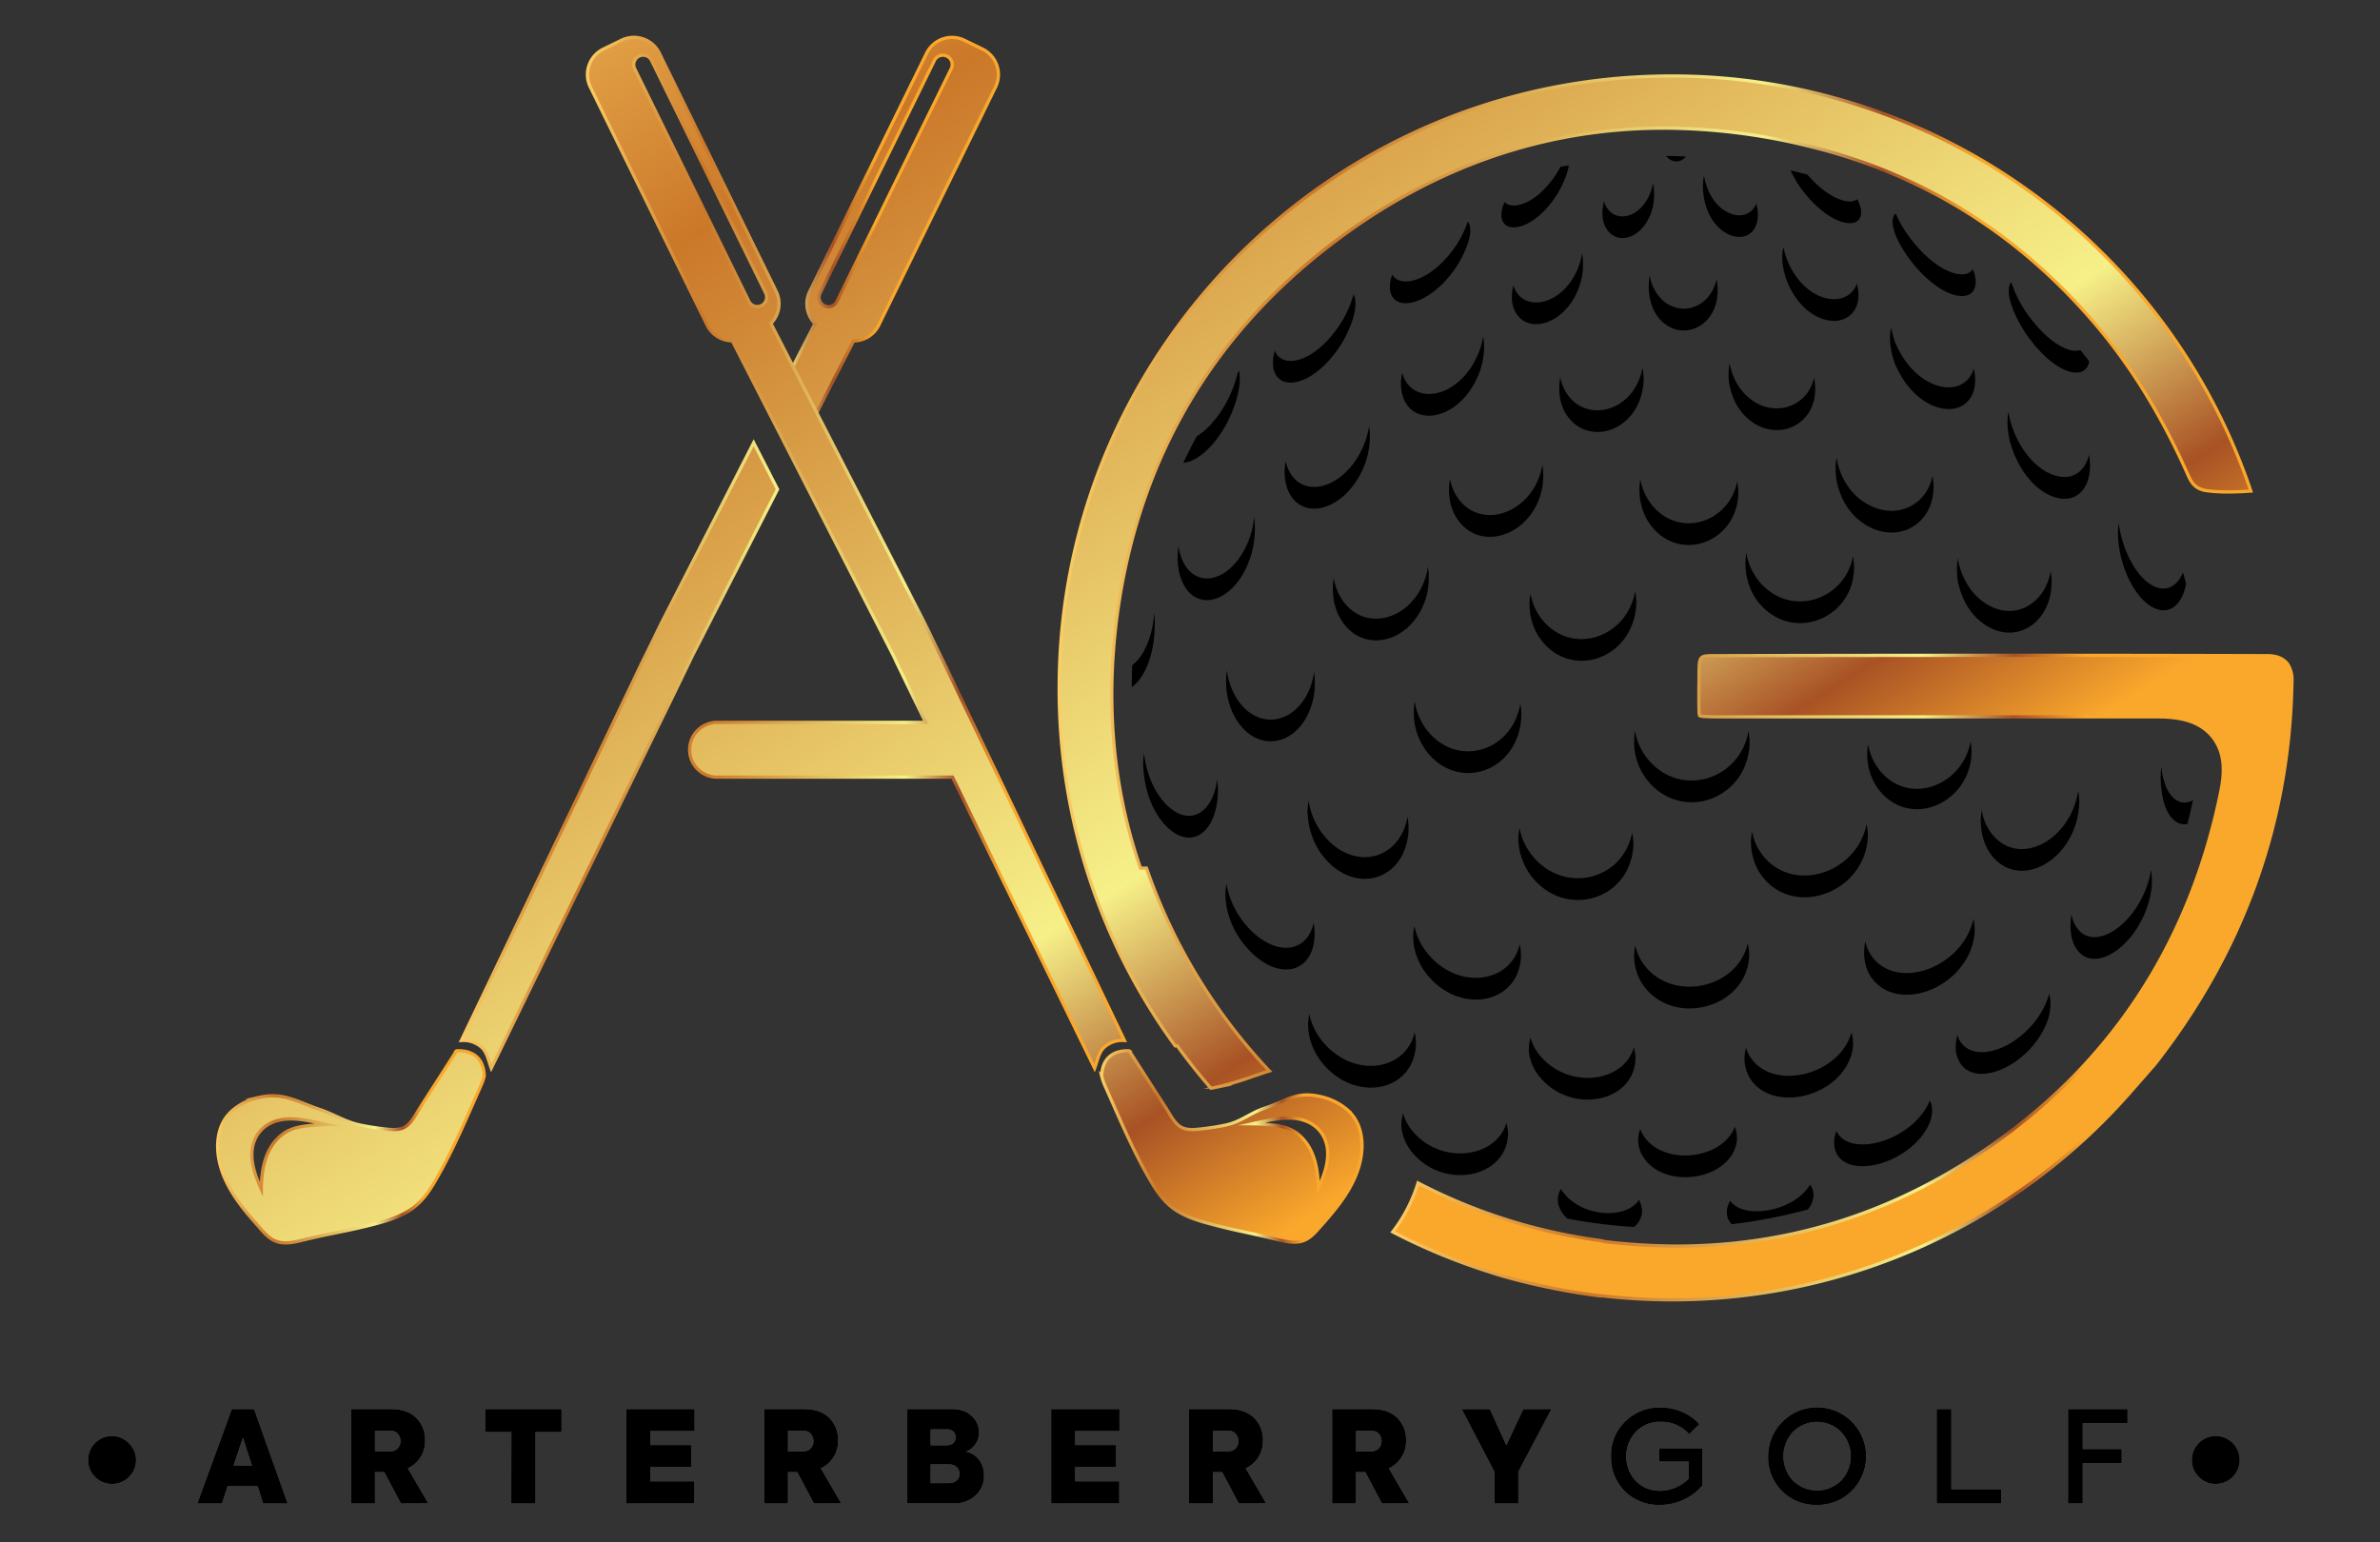 <?xml version="1.0" encoding="UTF-8" standalone="no"?>
<svg data-id="Layer_1" data-name="Layer 1" xmlns="http://www.w3.org/2000/svg" xmlns:xlink="http://www.w3.org/1999/xlink" viewBox="0 0 1080 700"><rect x="0" y="0" width="1080" height="700" fill="#333333" stroke="none"/><defs><style>.cls-1{fill:#7b7b7a;}.cls-2,.cls-3,.cls-4,.cls-5,.cls-6,.cls-7{stroke-miterlimit:10;stroke-width:1.47px;}.cls-2{fill:url(#linear-gradient);stroke:url(#linear-gradient-2);}.cls-3{fill:url(#linear-gradient-3);stroke:url(#linear-gradient-4);}.cls-4{fill:url(#linear-gradient-5);stroke:url(#linear-gradient-6);}.cls-5{fill:url(#linear-gradient-7);stroke:url(#linear-gradient-8);}.cls-6{fill:url(#linear-gradient-9);stroke:url(#linear-gradient-10);}.cls-7{fill:url(#linear-gradient-11);stroke:url(#linear-gradient-12);}</style><linearGradient id="linear-gradient" x1="149.12" y1="-37.11" x2="659.65" y2="771.1" gradientUnits="userSpaceOnUse"><stop offset="0" stop-color="#fbce65"/><stop offset="0.22" stop-color="#cb7829"/><stop offset="0.59" stop-color="#f6f088"/><stop offset="0.69" stop-color="#a85225"/><stop offset="0.77" stop-color="#faa82c"/></linearGradient><linearGradient id="linear-gradient-2" x1="208.18" y1="251.45" x2="453.82" y2="251.45" xlink:href="#linear-gradient"/><linearGradient id="linear-gradient-3" x1="161.49" y1="-44.92" x2="672.01" y2="763.29" xlink:href="#linear-gradient"/><linearGradient id="linear-gradient-4" x1="265.8" y1="251.43" x2="511.44" y2="251.43" xlink:href="#linear-gradient"/><linearGradient id="linear-gradient-5" x1="196.5" y1="-67.03" x2="707.02" y2="741.17" xlink:href="#linear-gradient"/><linearGradient id="linear-gradient-6" x1="499.17" y1="520.32" x2="618.81" y2="520.32" xlink:href="#linear-gradient"/><linearGradient id="linear-gradient-7" x1="-89.62" y1="113.7" x2="420.91" y2="921.91" xlink:href="#linear-gradient"/><linearGradient id="linear-gradient-8" x1="97.97" y1="520.51" x2="220.46" y2="520.51" xlink:href="#linear-gradient"/><linearGradient id="linear-gradient-9" x1="426.98" y1="-212.62" x2="937.5" y2="595.59" xlink:href="#linear-gradient"/><linearGradient id="linear-gradient-10" x1="479.91" y1="264.23" x2="1022.4" y2="264.23" xlink:href="#linear-gradient"/><linearGradient id="linear-gradient-11" x1="428.4" y1="-213.52" x2="938.93" y2="594.69" xlink:href="#linear-gradient"/><linearGradient id="linear-gradient-12" x1="630.9" y1="443.65" x2="1040.74" y2="443.65" xlink:href="#linear-gradient"/></defs><path class="cls-1" d="M43.19,670.29A10.29,10.29,0,0,1,40,662.7,10.78,10.78,0,0,1,58.49,655a10.7,10.7,0,0,1,0,15.36,10.6,10.6,0,0,1-7.71,3.13A10.27,10.27,0,0,1,43.19,670.29Z"/><path class="cls-1" d="M119.4,682.35l-2.49-7.83H103.28l-2.55,7.83H89.55l15.65-42.84h10.09l15.24,42.84Zm-5.1-17.22-4.06-12.69L106,665.13Z"/><path class="cls-1" d="M181.93,682.35l-7.54-14.21h-4.23v14.21H159.32V639.51h17.86c5.15,0,9,1.33,11.7,4a13.71,13.71,0,0,1,4,10.15,13.54,13.54,0,0,1-7.82,12.75l9.28,15.89Zm-11.77-32.93v9.28h6.49c7,.34,6.44-9.74.41-9.28Z"/><path class="cls-1" d="M232.05,649.94H220.17V639.51h34.66v10.43H243v32.41h-11Z"/><path class="cls-1" d="M284.2,682.35V639.51h31v10H295.1v6.32h18.55v10H295.1v6.49h20v10Z"/><path class="cls-1" d="M369.34,682.35l-7.54-14.21h-4.23v14.21H346.73V639.51h17.85c5.17,0,9.05,1.33,11.72,4a13.75,13.75,0,0,1,4,10.15,13.54,13.54,0,0,1-7.83,12.75l9.27,15.89Zm-11.77-32.93v9.28h6.49c7,.34,6.44-9.74.41-9.28Z"/><path class="cls-1" d="M446.53,669.71a11.88,11.88,0,0,1-3.82,9,14.08,14.08,0,0,1-10,3.59h-21V639.51h20.06c3.94,0,7,1,9.22,3.19a9.9,9.9,0,0,1,3.3,7.42,9.31,9.31,0,0,1-5.86,8.69C443.69,660.14,446.53,664.38,446.53,669.71Zm-24.23-21v7.24h7c3,0,4.4-1.62,4.4-3.65a3.63,3.63,0,0,0-3.94-3.59Zm8.11,24.4c3.42,0,5-2,5-4.23s-1.68-4.29-4.75-4.29H422.3v8.52Z"/><path class="cls-1" d="M477,682.35V639.51h31v10H487.9v6.32h18.55v10H487.9v6.49h20v10Z"/><path class="cls-1" d="M562.14,682.35l-7.54-14.21h-4.23v14.21H539.53V639.51h17.85c5.16,0,9,1.33,11.71,4a13.71,13.71,0,0,1,4,10.15,13.54,13.54,0,0,1-7.82,12.75l9.27,15.89Zm-11.77-32.93v9.28h6.49c7,.34,6.44-9.74.41-9.28Z"/><path class="cls-1" d="M627.1,682.35l-7.54-14.21h-4.23v14.21H604.49V639.51h17.85c5.16,0,9,1.33,11.71,4a13.71,13.71,0,0,1,4,10.15,13.52,13.52,0,0,1-7.82,12.75l9.27,15.89Zm-11.77-32.93v9.28h6.49c7,.34,6.44-9.74.41-9.28Z"/><path class="cls-1" d="M704,639.51l-15,28.46v14.38H678.15V668l-14.84-28.46h12.75l7.48,16.4,7.71-16.4Z"/><path class="cls-1" d="M737.31,676.78A21.46,21.46,0,0,1,731.05,661a21.06,21.06,0,0,1,6.49-15.89,21.89,21.89,0,0,1,15.89-6.32c7.13,0,13.8,3,17.68,7.6l-4.58,4.52a16.81,16.81,0,0,0-13-5.62,15.08,15.08,0,0,0-11.13,4.46,16.4,16.4,0,0,0-.06,22.44,14.92,14.92,0,0,0,11,4.4A18.34,18.34,0,0,0,766.36,671v-7.66H752.85v-6h19.71v16.82A25.24,25.24,0,0,1,753.14,683,21.62,21.62,0,0,1,737.31,676.78Z"/><path class="cls-1" d="M808.65,676.73a21.23,21.23,0,0,1-6.32-15.6,22.25,22.25,0,0,1,38-15.88,22.19,22.19,0,0,1,0,31.36A21.77,21.77,0,0,1,824.36,683,21.38,21.38,0,0,1,808.65,676.73Zm26.72-4.64a16.09,16.09,0,0,0,0-22.26,15.32,15.32,0,0,0-21.68,0,16.22,16.22,0,0,0-.06,22.15,15.55,15.55,0,0,0,21.74.06Z"/><path class="cls-1" d="M878.82,682.35V639.51h6.67v36.4H908.1v6.44Z"/><path class="cls-1" d="M938.45,682.35V639.51h27v6.43H945.12v11.71H962.8V664H945.12v18.32Z"/><path class="cls-1" d="M997.79,670.29a10.32,10.32,0,0,1-3.18-7.59,10.87,10.87,0,1,1,18.49,7.65,10.64,10.64,0,0,1-7.71,3.13A10.29,10.29,0,0,1,997.79,670.29Z"/><path d="M43.19,670.29A10.29,10.29,0,0,1,40,662.7,10.78,10.78,0,0,1,58.49,655a10.7,10.7,0,0,1,0,15.36,10.6,10.6,0,0,1-7.71,3.13A10.27,10.27,0,0,1,43.19,670.29Z"/><path d="M119.4,682.35l-2.49-7.83H103.28l-2.55,7.83H89.55l15.65-42.84h10.09l15.24,42.84Zm-5.1-17.22-4.06-12.69L106,665.13Z"/><path d="M181.93,682.35l-7.54-14.21h-4.23v14.21H159.32V639.51h17.86c5.15,0,9,1.33,11.7,4a13.71,13.71,0,0,1,4,10.15,13.54,13.54,0,0,1-7.82,12.75l9.28,15.89Zm-11.77-32.93v9.28h6.49c7,.34,6.44-9.74.41-9.28Z"/><path d="M232.05,649.94H220.17V639.51h34.66v10.43H243v32.41h-11Z"/><path d="M284.2,682.35V639.51h31v10H295.1v6.32h18.55v10H295.1v6.49h20v10Z"/><path d="M369.34,682.35l-7.54-14.21h-4.23v14.21H346.73V639.51h17.85c5.17,0,9.05,1.33,11.72,4a13.75,13.75,0,0,1,4,10.15,13.54,13.54,0,0,1-7.83,12.75l9.27,15.89Zm-11.77-32.93v9.28h6.49c7,.34,6.44-9.74.41-9.28Z"/><path d="M446.53,669.71a11.88,11.88,0,0,1-3.82,9,14.08,14.08,0,0,1-10,3.59h-21V639.51h20.06c3.94,0,7,1,9.22,3.19a9.9,9.9,0,0,1,3.3,7.42,9.31,9.31,0,0,1-5.86,8.69C443.69,660.14,446.53,664.38,446.53,669.71Zm-24.23-21v7.24h7c3,0,4.4-1.62,4.4-3.65a3.63,3.63,0,0,0-3.94-3.59Zm8.11,24.4c3.42,0,5-2,5-4.23s-1.68-4.29-4.75-4.29H422.3v8.52Z"/><path d="M477,682.35V639.51h31v10H487.9v6.32h18.55v10H487.9v6.49h20v10Z"/><path d="M562.14,682.35l-7.54-14.21h-4.23v14.21H539.53V639.51h17.85c5.16,0,9,1.33,11.71,4a13.71,13.71,0,0,1,4,10.15,13.54,13.54,0,0,1-7.82,12.75l9.27,15.89Zm-11.77-32.93v9.28h6.49c7,.34,6.44-9.74.41-9.28Z"/><path d="M627.1,682.35l-7.54-14.21h-4.23v14.21H604.49V639.51h17.85c5.16,0,9,1.33,11.71,4a13.71,13.71,0,0,1,4,10.15,13.52,13.52,0,0,1-7.82,12.75l9.27,15.89Zm-11.77-32.93v9.28h6.49c7,.34,6.44-9.74.41-9.28Z"/><path d="M704,639.51l-15,28.46v14.38H678.15V668l-14.84-28.46h12.75l7.48,16.4,7.71-16.4Z"/><path d="M737.31,676.78A21.46,21.46,0,0,1,731.05,661a21.06,21.06,0,0,1,6.49-15.89,21.89,21.89,0,0,1,15.89-6.32c7.13,0,13.8,3,17.68,7.6l-4.58,4.52a16.81,16.81,0,0,0-13-5.62,15.08,15.08,0,0,0-11.13,4.46,16.4,16.4,0,0,0-.06,22.44,14.92,14.92,0,0,0,11,4.4A18.34,18.34,0,0,0,766.36,671v-7.66H752.85v-6h19.71v16.82A25.24,25.24,0,0,1,753.14,683,21.62,21.62,0,0,1,737.31,676.78Z"/><path d="M808.65,676.73a21.23,21.23,0,0,1-6.32-15.6,22.25,22.25,0,0,1,38-15.88,22.19,22.19,0,0,1,0,31.36A21.77,21.77,0,0,1,824.36,683,21.38,21.38,0,0,1,808.65,676.73Zm26.72-4.64a16.09,16.09,0,0,0,0-22.26,15.32,15.32,0,0,0-21.68,0,16.22,16.22,0,0,0-.06,22.15,15.55,15.55,0,0,0,21.74.06Z"/><path d="M878.82,682.35V639.51h6.67v36.4H908.1v6.44Z"/><path d="M938.45,682.35V639.51h27v6.43H945.12v11.71H962.8V664H945.12v18.32Z"/><path d="M997.79,670.29a10.32,10.32,0,0,1-3.18-7.59,10.87,10.87,0,1,1,18.49,7.65,10.64,10.64,0,0,1-7.71,3.13A10.29,10.29,0,0,1,997.79,670.29Z"/><path d="M784.85,164.87a33.87,33.87,0,0,0-.4,7.51c.47,3.26,1.9,13.19,11,19.38,13.24,9,31-.43,27.91-19.44h0c0-.28-.11-.6-.18-.92-2.79,12.76-16.78,17.94-27.73,10.52C788,176.81,785.69,169.23,784.85,164.87Z"/><path d="M748.61,125c-1.35,7.72.32,16.28,6,21.29,10,8.81,25.76,1.18,24.79-16a27.69,27.69,0,0,0-.47-3.53c-2.68,12.55-15.63,17.28-24.32,9.64A19.52,19.52,0,0,1,748.61,125Z"/><path d="M860,165.33c5.14,11.75,12.25,16.73,17.32,18.83,11.92,5,21.61-2.88,18.33-16.83-2.16,7.39-9.64,10.59-18.33,7-5.07-2.1-12.18-7.08-17.32-18.82a41.77,41.77,0,0,1-1.79-6.76C857.07,153.09,857.61,158.8,860,165.33Z"/><path d="M833.38,207.72c-1.86,10.33,2.32,22.83,11.63,29.42,16.74,11.84,35.61-.79,31.93-21.11-2.85,14.13-18.11,21-31.93,11.26C838.54,222.72,834.59,215.29,833.38,207.72Z"/><path d="M637,171.26a14.8,14.8,0,0,1-.65-2.09,19.73,19.73,0,0,0,.65,11.94c5.59,13.16,25.84,8.94,34-11.2.28-.69.61-1.64.86-2.34,1.7-5.81,2-10.83,1.16-14.87a43.74,43.74,0,0,1-1.16,5c-.25.7-.58,1.65-.86,2.34C662.88,180.2,642.63,184.42,637,171.26Z"/><path d="M793.85,338.81a26.8,26.8,0,0,0-.42-6.95c-3.68,21.3-29.17,30.18-44.32,14.22a27.59,27.59,0,0,1-7.16-14.3,28,28,0,0,0,7.16,24.15C764.94,372.6,792.12,362.2,793.85,338.81Z"/><path d="M847.49,381.36h0c.09-.84.1-2,.15-2.81A32.76,32.76,0,0,0,847,374c-4.2,21.9-32.34,31.62-46.51,14.94a24.41,24.41,0,0,1-5.41-11.51,33.84,33.84,0,0,0-.57,4.48c.15,3.38.49,10.41,6,16.88C815.24,416.13,845.08,405,847.49,381.36Z"/><path d="M900.32,283.25c15.94,11.08,33.56-3.1,30.25-24.11-2.54,15.18-17,23.5-30.25,14.26-8.79-6.12-11.07-15.87-11.82-19.08-.06-.39,0-.74-.1-1.12a37.82,37.82,0,0,0,.1,11C889.25,267.38,891.53,277.13,900.32,283.25Z"/><path d="M618.85,211.9a35.5,35.5,0,0,0,2.42-18.56,39,39,0,0,1-2.42,8.72c-8.22,19.82-28.63,25.66-34.66,9.92a17.62,17.62,0,0,1-.74-2.63,23.53,23.53,0,0,0,.74,12.48C590.22,237.57,610.63,231.73,618.85,211.9Z"/><path d="M840.27,478.18h0a17.76,17.76,0,0,0-.09-9.59c-5.7,19.92-36.72,27-46.39,10.43a15.91,15.91,0,0,1-1.46-3.54,17.62,17.62,0,0,0,1.46,13.39C803.5,505.5,834.78,498.31,840.27,478.18Z"/><path d="M793.1,428.12c-4.52,20.49-34.18,27.09-47.15,9.63a22.32,22.32,0,0,1-3.87-8.67A23.26,23.26,0,0,0,746,447.6c13.35,18,44.46,10.5,47.56-11.42A22.21,22.21,0,0,0,793.1,428.12Z"/><path d="M742.09,481.74c.06-.64,0-1.5.07-2.14a23.78,23.78,0,0,0-.75-4.2c-4.62,15.91-29.29,19.13-42.26,4.06a21.3,21.3,0,0,1-4.63-8.53,20.59,20.59,0,0,0-.74,6.58,22,22,0,0,0,5.37,11.79C713,505.43,740.31,500.62,742.09,481.74Z"/><path d="M943.43,366.21c.06-.84.08-2,.11-2.82a39.44,39.44,0,0,0-.48-4.51c-3.46,22.56-26.81,35-39.1,19.72a23.18,23.18,0,0,1-4.67-10.91,43.8,43.8,0,0,0-.5,4.51c.14,3.36.42,10.34,5.17,16.25C916.71,404.29,941.42,390.36,943.43,366.21Z"/><path d="M976,265.28c-7.52-4.65-13.18-16.76-14.59-28-1.9,13,4.76,31.77,14.59,37.86,7.95,4.92,14.29-.41,16-10.21-.44-1.72-.92-3.43-1.39-5.13C987.9,266.38,982.51,269.33,976,265.28Z"/><path d="M596.52,422.44a32,32,0,0,0-.43-3.69c-2.58,12.87-15.59,15.64-27.76,4.17a39.51,39.51,0,0,1-11.8-21.77c-1.85,9.34,2,22.38,11.8,31.62C582.25,445.89,597.26,440.38,596.52,422.44Z"/><path d="M639.08,378.05c.07-.83.08-1.94.12-2.77a42.89,42.89,0,0,0-.49-4.63c-3.25,19.12-23.37,24.9-37,9.66a32.76,32.76,0,0,1-7.88-16.87,36.64,36.64,0,0,0-.53,4.48c.14,3.33.55,13.46,8.41,22.24C615.91,406,637.22,399.14,639.08,378.05Z"/><path d="M741.07,385.2c.08-.83.1-1.95.14-2.78a33.71,33.71,0,0,0-.58-4.58c-4.1,21.85-31.38,28.47-45.7,10a27.57,27.57,0,0,1-5.39-12.08,36,36,0,0,0-.56,4.42,29,29,0,0,0,5.95,17.51C709.79,416.86,738.68,409.05,741.07,385.2Z"/><path d="M889.92,134.35c5.9.25,8.31-4.7,5.35-12.11a6,6,0,0,1-5.35,2.26c-11.17-.49-25.2-16.38-29.64-27.59a2,2,0,0,0-.24.16C853.51,103.58,874.49,133.67,889.92,134.35Z"/><path d="M940.73,159.15c-2.39-.32-11-2.57-21.62-17.84a59,59,0,0,1-6.5-13.34c-3.11,4.58,1,14.61,6.5,23.18,10.62,15.28,19.23,17.53,21.62,17.85,4.26.58,6.69-1.42,7.34-5-1.35-1.72-2.68-3.45-4.07-5.13A7.46,7.46,0,0,1,940.73,159.15Z"/><path d="M930.81,215.19c-10.22-4.2-17.59-16.85-19.41-28.11-2.56,12.38,6,32.44,19.41,38,12,4.93,19.65-4.77,17.14-18.78C946.18,214.46,939.67,218.84,930.81,215.19Z"/><path d="M682.78,91.71a12.52,12.52,0,0,0-1.38,7.19c1.39,7.7,14.73,5.44,24.89-10.22,1.51-2.32,5-8.86,5.6-13.62-1.27.24-2.56.42-3.83.68-.68,1.29-1.32,2.4-1.77,3.1C697.61,92.21,686.68,95.74,682.78,91.71Z"/><path d="M750.38,91.78c.08-.54.14-1.27.2-1.81a33.57,33.57,0,0,0-.42-6.91c-2.6,14-15.15,19.41-20.81,11.48a10.79,10.79,0,0,1-1.52-3.2c-.8,3.38-1.49,8.84,1.52,13C735.16,112.53,748.28,106.58,750.38,91.78Z"/><path d="M536.56,254.3a25.14,25.14,0,0,1-1.78-6.42c-.86,6.19-.31,11.66,1.78,16.27,6.65,14.64,23.77,8.85,30.53-10.32.27-.78.58-1.83.83-2.61a43.41,43.41,0,0,0,1.22-16.6,53.6,53.6,0,0,1-1.22,6.75c-.25.78-.56,1.83-.83,2.61C560.33,263.16,543.21,268.94,536.56,254.3Z"/><path d="M894.21,336.44C891,355.07,869.4,365,855.49,352.33a25.27,25.27,0,0,1-7.78-14.6c-1.42,8.55,1.06,17.73,7.78,23.84,15,13.71,39.21,1,39.16-20.63A26.74,26.74,0,0,0,894.21,336.44Z"/><path d="M687.38,131.19a12.79,12.79,0,0,1-.63-1.77c-1,4.19-1,8.29.63,11.62,5.41,11.42,23.67,6.39,29.52-11.79a29.4,29.4,0,0,0,1-14.3,31.47,31.47,0,0,1-1,4.45C711.05,137.58,692.79,142.61,687.38,131.19Z"/><path d="M647.51,269.71a33.45,33.45,0,0,0,.46-12.58c-.14.92-.25,1.87-.46,2.73-5.14,21-27.81,28.21-38.5,12.28a25,25,0,0,1-3.79-9.86c-1.06,6.9,0,14.05,3.79,19.71C619.7,297.92,642.37,290.69,647.51,269.71Z"/><path d="M712,180a19.5,19.5,0,0,1-4-8.93v0c-.42,2.9-1.71,11.73,4,18.76,9.94,12.29,31,5.81,33.65-14.72.1-.72.15-1.68.21-2.4a35.21,35.21,0,0,0-.51-5.86C741.82,186.11,721.63,192,712,180Z"/><path d="M742.54,273.63a35.27,35.27,0,0,0-.52-5.34c-3.79,21.44-29,29.53-42.31,12.78a25.15,25.15,0,0,1-5.14-11.42c-.13.64-.32,1.23-.41,1.89-.16,3.51-.54,11.74,5.55,19.38,13.7,17.21,40,8.23,42.64-14.56C742.45,275.54,742.49,274.45,742.54,273.63Z"/><path d="M689.92,319.29c-3.78,22.26-29.27,29.49-42.69,11.68A28.19,28.19,0,0,1,642,318.44a29.27,29.27,0,0,0,5.21,22.38c13.6,18.05,39.64,10.42,42.87-12.56h0A29.88,29.88,0,0,0,689.92,319.29Z"/><path d="M660.48,224.35a22.08,22.08,0,0,1-2.51-7c-1,5.92-.34,12,2.51,16.9,9.82,17.06,34.35,9.58,39.17-11.95a31.25,31.25,0,0,0,.23-11.45c-.08.53-.12,1.1-.23,1.6C694.83,233.93,670.3,241.41,660.48,224.35Z"/><path d="M841.32,256.81a26.6,26.6,0,0,0-.49-4.33c-3.38,18.82-26.07,27.62-40.61,13.53a27.11,27.11,0,0,1-7.75-15.15c-1.49,8.8,1,18.43,7.75,25C816.13,291.27,841.86,279.34,841.32,256.81Z"/><path d="M648.25,433.25a29,29,0,0,1-6.45-13c-1.57,7.28.47,15.87,6.45,22.88,15,17.54,40.82,12.2,41.92-8.66a24.73,24.73,0,0,0-.56-5.91C685.66,446.05,662.22,449.62,648.25,433.25Z"/><path d="M684.24,516c.06-.64.06-1.5.08-2.14a24,24,0,0,0-.75-4.2c-4.62,15.91-29.29,19.14-42.26,4.06a21.27,21.27,0,0,1-4.63-8.52,20.5,20.5,0,0,0-.74,6.57,21.87,21.87,0,0,0,5.37,11.8C655.19,539.7,682.47,534.89,684.24,516Z"/><path d="M600.58,473.2a29.09,29.09,0,0,1-6.45-13c-1.57,7.29.48,15.87,6.45,22.88,15,17.54,40.82,12.2,41.92-8.66a24.7,24.7,0,0,0-.55-5.91C638,486,614.55,489.57,600.58,473.2Z"/><path d="M750.2,229.92a25.64,25.64,0,0,1-5.84-12.5c-1.3,7.79.49,16.23,5.84,22.35,13.7,15.64,38.24,5.47,38.62-16a27.53,27.53,0,0,0-.49-5.38C784.91,236.71,762.91,244.43,750.2,229.92Z"/><path d="M561.11,316.84a31.55,31.55,0,0,1-4.37-12.66c-1.06,7.62.22,15.89,4.37,22.51,10.61,16.9,30.87,10.83,35-10.47h0a37.51,37.51,0,0,0,.2-11.55c-.08.56-.1,1.17-.2,1.7h0C592,327.67,571.72,333.74,561.11,316.84Z"/><path d="M895.58,426.67a23.35,23.35,0,0,0-.05-9.67c-4.88,22.36-35.17,33.19-46.49,16.53a18,18,0,0,1-2.61-6.36c-1.18,6-.36,11.83,2.61,16.21C860.39,460.08,890.83,449.15,895.58,426.67Z"/><path d="M821.51,547.31c.24-.4.5-1,.71-1.38,1.18-3.32.79-6.11-.84-8.28-7.27,12.25-30.13,16.09-36.25,7.34a14.53,14.53,0,0,0-1.37,3.38,9.92,9.92,0,0,0,.1,3.85,8.14,8.14,0,0,0,1.93,3.4,241.79,241.79,0,0,0,34.56-6.69,14.07,14.07,0,0,0,1.16-1.62Z"/><path d="M745.12,550.08c0-.41,0-1,0-1.35a13.21,13.21,0,0,0-1.41-4.16c-5.29,8.44-23.94,8.21-33.31-2.15a14.24,14.24,0,0,1-2.07-2.84,9.32,9.32,0,0,0-1.05,7.51,14.27,14.27,0,0,0,3.12,5.18c.25.28.55.52.82.79a242.73,242.73,0,0,0,30.25,3.81A9.46,9.46,0,0,0,745.12,550.08Z"/><path d="M787.21,511.43c-5.8,15.18-33.18,18-41.79,3.38a14.86,14.86,0,0,1-1.12-2.4,13.9,13.9,0,0,0,1.12,12.25c9,15.22,38.33,11.58,42.45-5.27A13.46,13.46,0,0,0,787.21,511.43Z"/><path d="M573.78,482.06l.24.25c0-.12-.13-.25-.18-.37Z"/><path d="M874.85,511.29c2-3.89,2.65-8.39.88-11.86a19.75,19.75,0,0,1-.88,2c-8.83,16.94-35.74,24-41.51,11.9a13.77,13.77,0,0,0-.75,8C836.36,536,865.59,529.07,874.85,511.29Z"/><path d="M985.55,361.42c-3.18-3.57-4.34-9.15-4.8-13.48-.14,1.53-.27,3.08-.31,4.68.08,3.28.32,13.28,5.11,18.65,2.14,2.4,4.59,3.2,7.07,2.72.91-3.58,1.76-7.18,2.5-10.82C991.82,364.93,988.42,364.64,985.55,361.42Z"/><path d="M975.55,407.52a32,32,0,0,0,.55-12.74c-.15,1-.33,1.94-.55,2.89-5.27,22-26.11,35.79-33.79,22.32a16.33,16.33,0,0,1-1.78-5c-.9,5.67-.41,11,1.78,14.84C949.44,443.3,970.28,429.54,975.55,407.52Z"/><path d="M929.8,450.88c-.09.43-.11.81-.23,1.25-.24.67-.53,1.57-.79,2.23-7.93,19.93-33.33,30.74-40,17a10.9,10.9,0,0,1-.55-1.64c0,.13-.11.26-.15.39-.52,2.76-1.32,6.93.7,11.1,6.64,13.72,32,2.91,40-17,.26-.66.55-1.56.79-2.23C930.74,457.52,930.74,453.81,929.8,450.88Z"/><path d="M784.21,96.45c-6.35-3.07-9.81-9.94-11-16.67-1.72,8.4,1.3,21.85,11,26.52,8.59,4.16,15.89-2.37,12.79-13.92C795,97.3,789.88,99.2,784.21,96.45Z"/><path d="M826.75,134.79c-9.43-3.41-15.67-13.49-17.5-22.65-2.55,10.1,4.37,27.76,17.5,32.49,10.55,3.81,19.23-3.45,15.89-15.9C840.49,134.76,834.06,137.42,826.75,134.79Z"/><path d="M518.71,346.29c.41,13.89,5.12,22.32,9,27,10.85,13,23.64,6.68,24.89-12.27.06-.83.07-1.94.09-2.77,0-1.59-.19-3.11-.35-4.63-2.16,17-14.27,22.22-24.63,9.82-3.35-4-7.31-10.88-8.59-21.64A45.16,45.16,0,0,0,518.71,346.29Z"/><path d="M765,71c-2.74-.09-5.47-.21-8.24-.21l-.73,0a7.73,7.73,0,0,0,1.33,1.29A5.29,5.29,0,0,0,765,71Z"/><path d="M838.35,101.23c5.93.63,8-3.91,4.47-10.76a6.35,6.35,0,0,1-4.47.91c-2.15-.23-9.33-1.87-18.18-12.13-2.54-.68-5.11-1.31-7.68-1.91a59.27,59.27,0,0,0,4.84,8.3C827.46,99.1,836,101,838.35,101.23Z"/><path d="M578.47,159.19a18.11,18.11,0,0,0-.68,7.51c1.88,11.65,18,8.76,30.06-9.27.43-.66,1-1.56,1.4-2.23,4.4-7.74,7.39-16.57,5-21.64a52.61,52.61,0,0,1-5,11.8c-.42.66-1,1.56-1.4,2.22C596.73,164.26,582.1,168,578.47,159.19Z"/><path d="M555.87,193.63c4-7,8-18.16,6.34-25.36l-.42.56a58.18,58.18,0,0,1-5.92,14.95c-3.9,6.79-8.52,11.64-12.81,14.23-2.14,3.94-4.16,8-6.1,12C542.53,209.71,550,203.83,555.87,193.63Z"/><path d="M522.81,295a58.53,58.53,0,0,0,1-16.91,54.74,54.74,0,0,1-1,7.06c-1.85,8.28-5.22,14-9,16.68-.17,3.32-.22,6.67-.25,10C517.43,309.25,520.92,303.42,522.81,295Z"/><path d="M660.25,112.15c-10.33,14.89-24.47,19.26-28.46,12.51a14.46,14.46,0,0,0-.93,7.41c1.89,10,18,6.37,29.39-10.08,3.83-5.52,9.29-16.72,5.85-21.46A49,49,0,0,1,660.25,112.15Z"/><path class="cls-2" d="M445.89,22.3l-8.33-4.06a12.85,12.85,0,0,0-17.13,6l-53,108.06a12.81,12.81,0,0,0,2.38,14.57l-16.95,33.05L363.66,201l23.66-46.26a12.84,12.84,0,0,0,11.45-7.19l53-108.09A12.86,12.86,0,0,0,445.89,22.3Zm-14.25,8.89L379.82,136.72a4.25,4.25,0,1,1-7.65-3.7L424,27.48a4.26,4.26,0,0,1,7.68,3.71ZM300,283l-1.62,3.32-2.47,5.12L291,301.38,209.36,472.21a12.52,12.52,0,0,1,9.22,3.12c2.44,2.18,3.12,6.21,4.35,9.48l82.34-168.75,4.83-10,2.5-5.12,1.59-3.33,38.64-75.54L342,200.94Z"/><path class="cls-3" d="M510.25,472.22,428.63,301.37l-4.85-9.95-2.47-5.12L419.69,283,349.84,146.8a12.78,12.78,0,0,0,2.38-14.56l-53-108.07a12.86,12.86,0,0,0-17.13-5.94l-8.32,4.06a12.86,12.86,0,0,0-5.92,17.13l53,108.09a12.85,12.85,0,0,0,11.45,7.18l73.14,142.94L407,301l2.5,5.12,4.83,10,5.72,11.72H325.74a12.44,12.44,0,1,0,0,24.87H432.22L496.71,484.8c1.23-3.27,1.91-7.3,4.35-9.48A12.33,12.33,0,0,1,510.25,472.22ZM345.48,138.71a4.28,4.28,0,0,1-5.68-2L288,31.18a4.26,4.26,0,0,1,7.68-3.71L347.46,133A4.28,4.28,0,0,1,345.48,138.71Z"/><path class="cls-4" d="M599.43,497.73c-11.09-2.59-15.18,1.71-25.65,5.26-6.72,2.28-10.63,6.13-17.59,7.61-3.42.73-6.9,1.28-10.38,1.67-2.95.33-6.27.82-9.11-.36-3.44-1.45-5.36-5.54-7.25-8.5s-3.7-5.76-5.54-8.64q-5.56-8.65-11.11-17.32a.62.62,0,0,0,.11-.17l-.51-.37c-1-.08-5.69-.25-9,2.72-2.17,1.94-3.36,4.9-3.48,8.75a26,26,0,0,0,1.7,4.8c6.36,14.31,12.47,28.95,20.36,42.49,2.91,5,6.21,9.82,11,13.15,4.5,3.1,9.75,4.89,15,6.31,13.33,3.6,17.06,3.89,30.47,7.14,5,1.21,10.43,2.76,15.1-.24,2.43-1.55,4.28-3.9,6.17-6s4-4.53,5.85-6.88c6.84-8.49,12.71-18.64,12.49-29.89-.15-6-2.07-11.47-6.58-15.49A27.41,27.41,0,0,0,599.43,497.73Zm-1.21,41.59c-.05-9.26-2-19.33-9.9-25.1-3.91-2.86-8.57-3.46-13.27-3.85-2.22-.17-4.45-.33-6.66-.35l2.56-.55c6.15-1.31,12.59-2.84,18.86-1.52,7,1.49,11.85,6.58,12.57,13.78C603,527.9,600.68,533.77,598.22,539.32Z"/><path class="cls-5" d="M207.22,476.91l-.5.37a.62.62,0,0,0,.11.17q-5.54,8.66-11.11,17.32-2.76,4.32-5.54,8.64c-1.89,3-3.82,7-7.25,8.5-2.85,1.18-6.16.69-9.11.36-3.49-.39-7-.94-10.38-1.67-7-1.48-11.77-4.85-18.5-7.12-10.47-3.55-16.5-8-27.59-5.37a27.22,27.22,0,0,0-12,6c-4.52,4-6.44,9.54-6.58,15.49-.22,11.25,5.64,21.4,12.48,29.88,1.87,2.36,3.86,4.63,5.85,6.88s3.74,4.5,6.17,6c4.67,3,10.1,1.45,15.1.23,13.41-3.25,20-3.91,33.32-7.51,5.23-1.42,10.48-3.21,15-6.31,4.83-3.33,8.12-8.16,11-13.15,7.89-13.54,14-28.18,20.36-42.49a26,26,0,0,0,1.7-4.8c-.13-3.85-1.31-6.81-3.49-8.75C212.92,476.66,208.22,476.83,207.22,476.91Zm-65.49,33.84c-4.7.39-9.36,1-13.27,3.85-7.94,5.77-9.85,15.84-9.89,25.1-2.47-5.55-4.77-11.42-4.17-17.59.73-7.2,5.57-12.29,12.58-13.78,6.26-1.32,12.7.21,18.85,1.52l2.56.55C146.18,510.42,144,510.57,141.73,510.75Z"/><path class="cls-6" d="M534.17,474.59l1,1.36c4.61,6.28,9.42,12.31,14.33,17.95,1-.18,2-.37,3-.58a144.82,144.82,0,0,0,16.25-4.86l2.09-.69c1.84-.64,3.55-1.2,5.18-1.7A255.3,255.3,0,0,1,520.26,394h-2.74l-.68-2c-12.68-37.82-15.6-78.51-8.67-121,10.51-63.86,41.17-116.47,91.12-156.35,46.89-37.49,99.32-56.5,155.84-56.5A277.87,277.87,0,0,1,821,66.38c51.15,12.49,94.76,39.57,129.61,80.5,16.63,19.52,30.55,42.18,42.54,69.29,1.88,4.27,4.38,6.12,8.93,6.63a77.88,77.88,0,0,0,9.19.48c3,0,6.29-.14,10.12-.41A277.11,277.11,0,0,0,758.27,34.49c-153.08,0-277.63,124.6-277.63,277.75a274.82,274.82,0,0,0,52.65,162.44Z"/><path class="cls-7" d="M1038.12,301.42c-2.4-3.17-6.23-3.84-9-3.84q-56.85-.16-113.7-.17-68.91,0-137.82.17c-6,0-6.55.2-6.62,7.16l0,2.89c-.06,5-.12,10.14,0,15a8.71,8.71,0,0,0,.26,2.16,5.41,5.41,0,0,0,2.08.38c2.24.15,4.5.17,6.41.17l4.87,0,97,0q48.35,0,96.68,0h.39c8.9,0,18.87,1.11,25.29,8.94,6.23,7.67,5.34,17.19,3.87,24.63-12.62,62.3-43,113-90.29,150.57C870.77,546.64,818.1,565.53,761,565.53a283.39,283.39,0,0,1-32.59-2l-2.61-.57v0a250.51,250.51,0,0,1-82.31-26.07A70.35,70.35,0,0,1,632,559.11a279.05,279.05,0,0,0,43.84,18.16l4.48,1.43,0,0c5.64,1.64,11.33,3.11,17,4.37,1.53.36,3.06.68,4.59,1l1.8.37c.75.16,1.51.33,2.37.48,6.47,1.29,13.09,2.36,19.72,3.19V588l3.26.35a280.38,280.38,0,0,0,29.26,1.57,276.55,276.55,0,0,0,208.89-94.79l10.52-12c40.3-51.4,61.27-109.95,62.32-174A13.53,13.53,0,0,0,1038.12,301.42Z"/></svg>